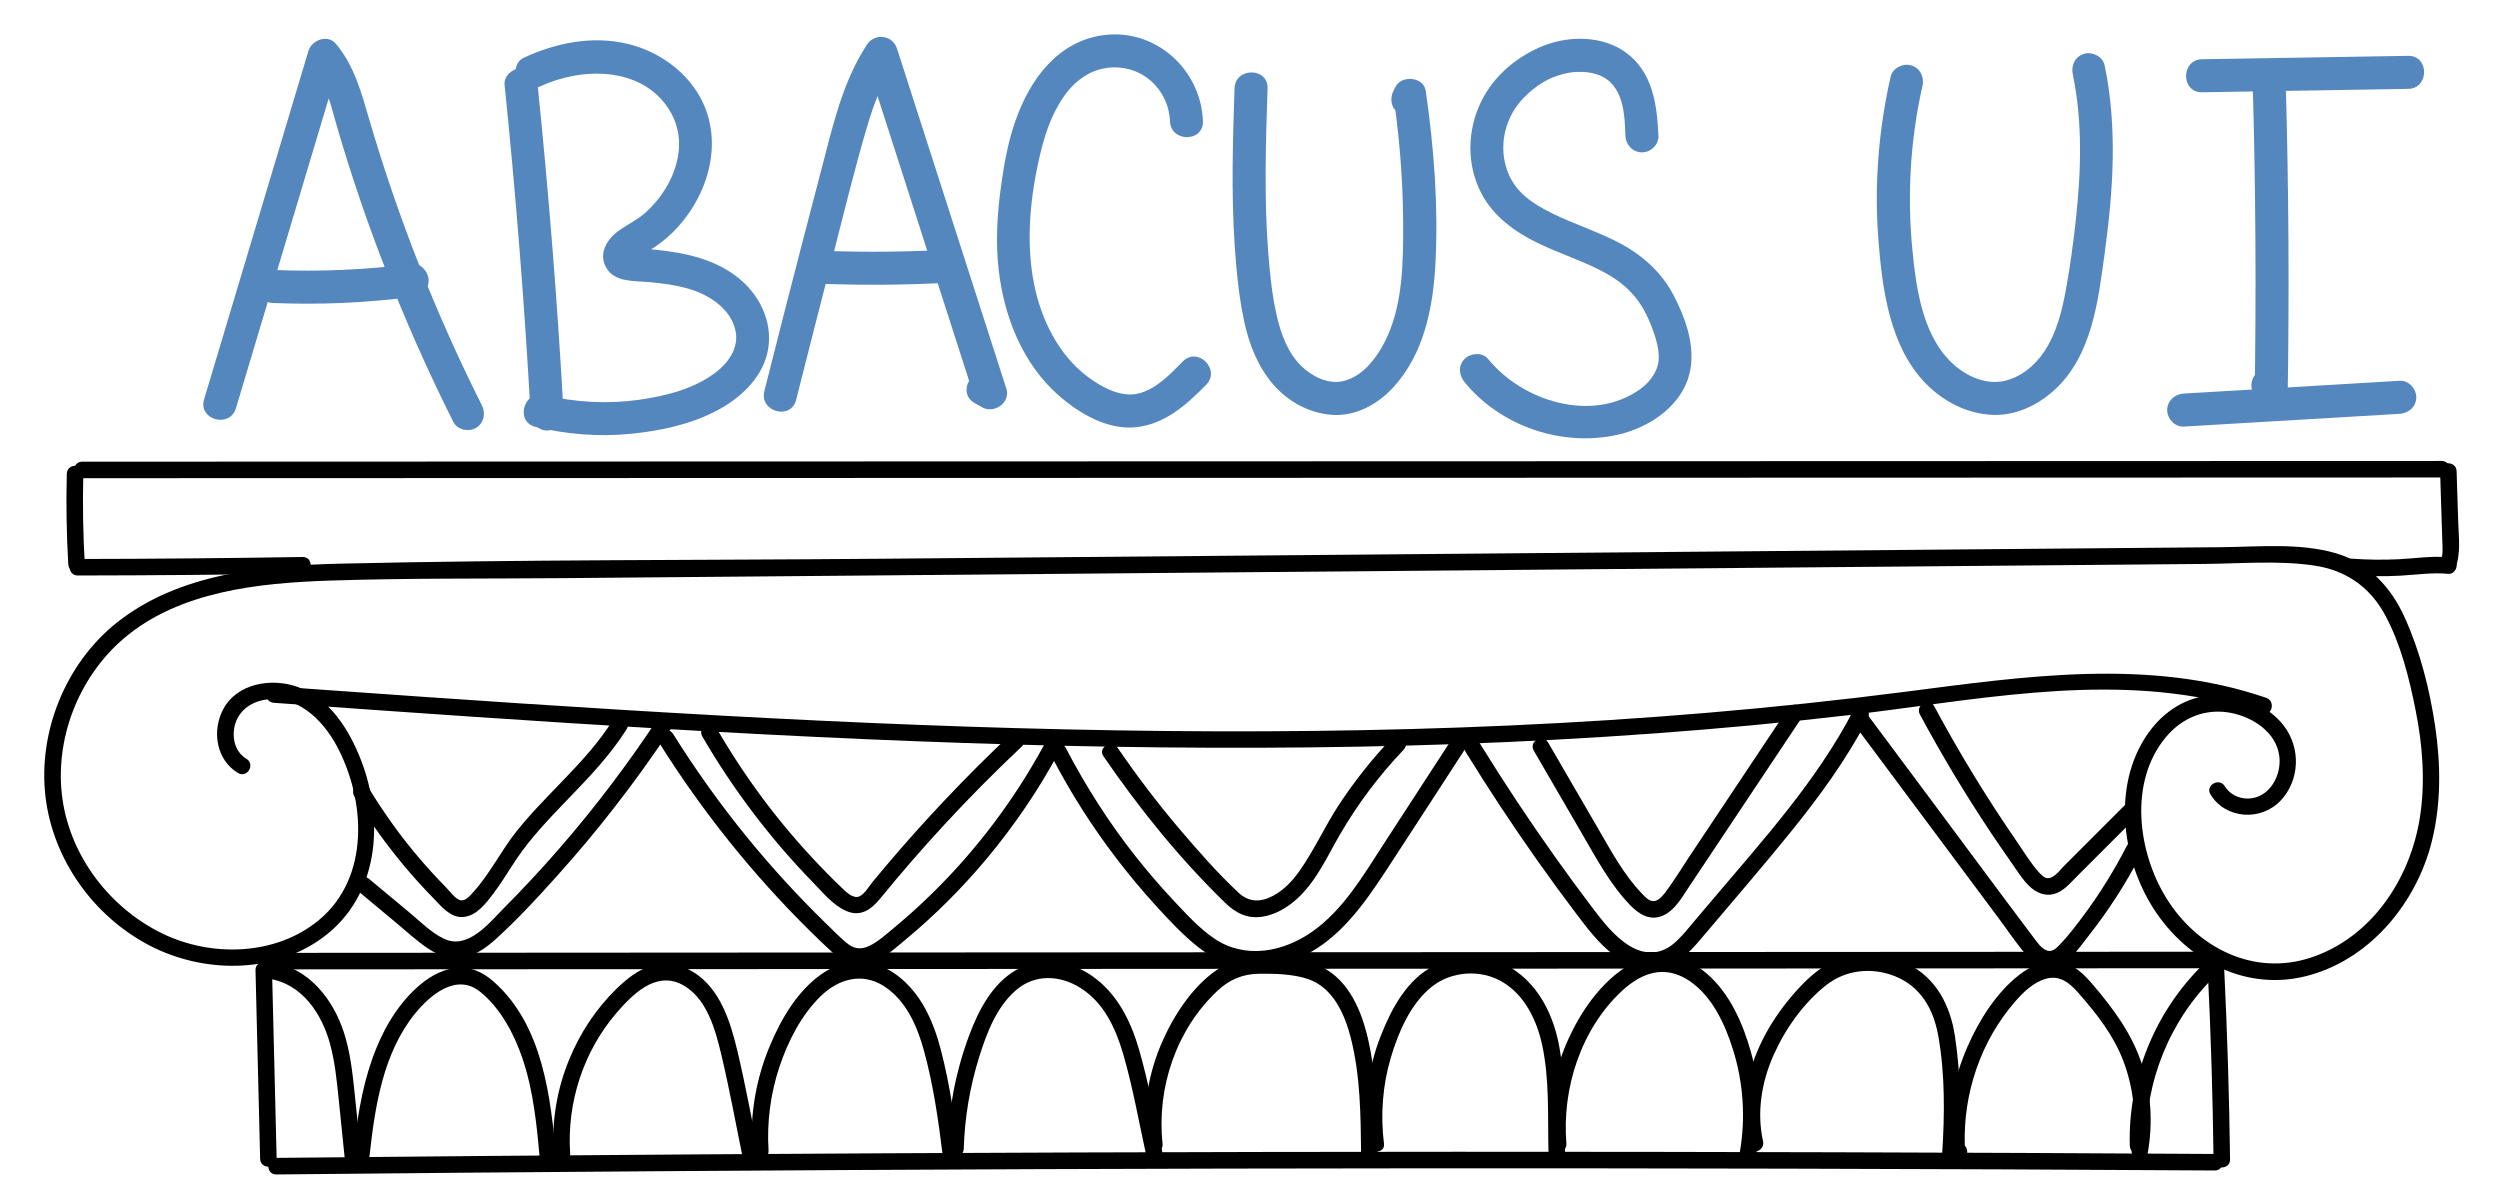 <?xml version="1.0" encoding="utf-8"?>
<!-- Generator: Adobe Adobe Illustrator 24.2.0, SVG Export Plug-In . SVG Version: 6.00 Build 0)  -->
<svg version="1.1" id="Layer_1" xmlns="http://www.w3.org/2000/svg" xmlns:xlink="http://www.w3.org/1999/xlink" x="0px" y="0px"
	 width="454px" height="218px" viewBox="0 0 454 218" style="enable-background:new 0 0 454 218;" xml:space="preserve">
<style type="text/css">
	.st0{fill:none;stroke:#000000;stroke-miterlimit:10;}
	.st1{fill:#5587BF;stroke:#000000;stroke-width:3;stroke-miterlimit:10;}
	.st2{fill:none;stroke:#000000;stroke-width:3;stroke-miterlimit:10;}
	.st3{fill:none;stroke:#FFFFFF;stroke-width:3;stroke-miterlimit:10;}
	.st4{fill:#D1E3FF;stroke:#000000;stroke-miterlimit:10;}
	.st5{fill:#808080;stroke:#000000;stroke-miterlimit:10;}
	.st6{fill:#A1A1A1;stroke:#000000;stroke-width:3;stroke-miterlimit:10;}
	.st7{fill:#E0E0E0;stroke:#000000;stroke-miterlimit:10;}
	.st8{fill:#FFFFFF;}
	.st9{fill:#A1A1A1;}
	.st10{fill:#5587BF;}
	.st11{fill:#595959;}
	.st12{stroke:#000000;stroke-width:1.5;stroke-miterlimit:10;}
	.st13{fill:#FFFFFF;stroke:#000000;stroke-width:3;stroke-miterlimit:10;}
</style>
<g>
	<g>
		<path d="M44.75,137.8c-1.88-1.14-2.56-3.33-2.24-5.45c0.4-2.66,2.37-4.52,4.95-5.14c6.11-1.46,11.05,3.32,13.7,8.26
			c5.27,9.85,6.07,23.9-3.26,31.63c-7.83,6.49-19.56,6.75-28.45,2.41c-9.43-4.6-16.56-13.83-18.09-24.28
			c-1.58-10.82,2.87-22.3,11.19-29.35c10.08-8.54,24.5-10.01,37.17-10.44c14.14-0.47,28.32-0.33,42.47-0.45
			c14.28-0.12,28.56-0.25,42.84-0.37c56.55-0.49,113.1-0.98,169.65-1.47c28.56-0.25,57.12-0.49,85.68-0.74
			c6.48-0.06,13.25-0.65,19.69,0.26c5.85,0.82,10.27,3.82,13.09,9.03c2.84,5.25,4.37,11.43,5.53,17.25
			c1.29,6.44,1.81,13.17,0.75,19.69c-1.78,11.01-8.75,21.6-19.71,25.24c-10.46,3.48-20.76-1.79-26.33-10.83
			c-5.18-8.41-6.81-21.04-0.08-29.16c3.01-3.63,7.38-5.37,12.04-4.39c3.92,0.83,8.03,3.52,8.58,7.8c0.34,2.64-0.83,5.69-3.21,7.05
			c-2.27,1.29-5.31,0.67-6.69-1.58c-1.01-1.64-3.61-0.14-2.59,1.51c2.79,4.52,9.22,4.88,12.78,1.06c3.44-3.7,3.61-9.48,0.59-13.47
			c-2.73-3.6-7.32-5.54-11.78-5.65c-5.01-0.12-9.41,2.35-12.43,6.28c-6.88,8.98-5.6,22.21-0.11,31.52
			c5.75,9.75,16.58,16.03,27.98,13.32c11.7-2.78,20.36-13.24,23.17-24.59c1.69-6.82,1.62-13.91,0.6-20.82
			c-0.99-6.68-2.71-13.53-5.49-19.7c-2.51-5.58-6.58-10.03-12.58-11.77c-6.63-1.92-14-1.15-20.81-1.09
			c-16.28,0.14-32.56,0.28-48.84,0.42c-32.42,0.28-64.83,0.56-97.25,0.84c-32.56,0.28-65.12,0.56-97.68,0.84
			c-32.46,0.28-64.95,0.14-97.4,0.88c-14.04,0.32-29.64,1.66-41.04,10.78c-9.23,7.38-14.26,19.8-12.88,31.53
			c1.34,11.39,8.69,21.69,18.82,27c9.7,5.08,22.38,5.28,31.46-1.34c10.26-7.48,11.34-21.18,7-32.33
			c-2.15-5.52-5.66-11.16-11.5-13.25c-4.71-1.68-10.99-0.69-13.52,4.08c-2.07,3.92-1.25,9.17,2.68,11.54
			C44.9,141.39,46.41,138.8,44.75,137.8L44.75,137.8z"/>
	</g>
</g>
<g>
	<g>
		<path d="M49.74,127.63c23.85,1.71,47.69,3.39,71.56,4.77c23.87,1.39,47.75,2.49,71.66,3.03c23.85,0.54,47.72,0.53,71.57-0.31
			c23.82-0.84,47.62-2.51,71.31-5.26c22.02-2.56,44.97-7.45,67-2.5c2.67,0.6,5.3,1.36,7.89,2.25c1.83,0.63,2.62-2.27,0.8-2.89
			c-21.3-7.33-44.11-3.85-65.89-1.05c-23.74,3.05-47.6,5.01-71.51,6.08c-23.83,1.07-47.7,1.27-71.55,0.88
			c-24.02-0.39-48.03-1.38-72.01-2.7c-23.99-1.32-47.97-2.96-71.94-4.67c-2.96-0.21-5.93-0.42-8.89-0.63
			C47.81,124.49,47.82,127.5,49.74,127.63L49.74,127.63z"/>
	</g>
</g>
<g>
	<g>
		<path d="M190.96,137.33c3.41,6.57,7.38,12.83,11.89,18.7c2.24,2.92,4.6,5.75,7.08,8.47c2.42,2.65,4.92,5.35,7.76,7.57
			c2.74,2.13,5.83,3.49,9.31,3.69c3.37,0.19,6.73-0.71,9.74-2.17c6.51-3.16,10.9-9.3,14.77-15.19c5.13-7.82,10.19-15.68,15.29-23.52
			c1.05-1.62-1.54-3.13-2.59-1.51c-4.3,6.62-8.6,13.24-12.9,19.85c-3.69,5.68-7.33,11.97-12.98,15.95
			c-5.29,3.73-12.2,5.07-17.81,1.27c-2.78-1.89-5.14-4.5-7.43-6.94c-2.38-2.54-4.65-5.18-6.81-7.91
			c-4.87-6.15-9.11-12.8-12.73-19.76C192.66,134.1,190.07,135.62,190.96,137.33L190.96,137.33z"/>
	</g>
</g>
<g>
	<g>
		<path d="M266.15,136.53c4.15,6.73,8.5,13.33,13.06,19.78c2.28,3.23,4.61,6.42,7,9.57c2.07,2.74,4.14,5.49,6.89,7.58
			c2.48,1.89,5.52,3.08,8.66,2.36c3.46-0.78,5.77-3.72,7.95-6.29c5.1-6.03,10.27-12.01,15.25-18.15
			c5.32-6.56,10.35-13.4,14.24-20.93c0.89-1.71-1.7-3.23-2.59-1.51c-6.62,12.8-16.43,23.58-25.67,34.5
			c-1.17,1.38-2.34,2.77-3.51,4.15c-1.15,1.36-2.28,2.82-3.69,3.93c-2.45,1.95-5.28,1.82-7.86,0.22c-2.79-1.73-4.84-4.44-6.79-7.01
			c-2.2-2.9-4.35-5.83-6.46-8.79c-4.86-6.82-9.49-13.81-13.89-20.94C267.73,133.38,265.14,134.88,266.15,136.53L266.15,136.53z"/>
	</g>
</g>
<g>
	<g>
		<path d="M119.64,134.79c7.79,12.43,17.01,23.98,27.46,34.28c1.27,1.25,2.55,2.49,3.86,3.7c1.26,1.16,2.58,2.23,4.33,2.45
			c3.6,0.45,6.66-2.51,9.21-4.63c5.3-4.4,10.2-9.3,14.63-14.59c5.05-6.04,9.49-12.57,13.22-19.5c0.92-1.7-1.67-3.22-2.59-1.51
			c-6.22,11.55-14.4,21.97-24.18,30.72c-1.15,1.03-2.33,2.04-3.52,3.03c-1.33,1.09-2.68,2.33-4.25,3.06
			c-1.59,0.74-2.86,0.47-4.15-0.63c-1.32-1.13-2.55-2.38-3.8-3.6c-4.99-4.87-9.71-10.03-14.12-15.43
			c-4.9-5.99-9.4-12.31-13.51-18.86C121.2,131.64,118.61,133.15,119.64,134.79L119.64,134.79z"/>
	</g>
</g>
<g>
	<g>
		<path d="M336.35,131.05c7.13,9.57,14.27,19.15,21.4,28.72c1.78,2.39,3.57,4.79,5.35,7.18c1.61,2.16,3.12,4.46,4.9,6.49
			c1.46,1.66,3.57,2.84,5.79,1.97c2.24-0.88,3.82-3.34,5.26-5.16c3.75-4.73,7.03-9.79,9.79-15.17c0.88-1.72-1.71-3.23-2.59-1.51
			c-2.25,4.39-4.84,8.59-7.78,12.55c-1.4,1.89-2.85,3.82-4.49,5.51c-0.64,0.66-1.41,1.37-2.38,0.94c-0.92-0.4-1.61-1.38-2.19-2.16
			c-6.53-8.68-12.98-17.42-19.47-26.13c-3.67-4.92-7.33-9.84-11-14.76C337.8,128.01,335.2,129.5,336.35,131.05L336.35,131.05z"/>
	</g>
</g>
<g>
	<g>
		<path d="M200.39,137.34c6.5,9.49,13.83,18.58,22.09,26.6c1.92,1.87,4.05,2.96,6.79,2.53c2.36-0.37,4.51-1.65,6.26-3.24
			c3.5-3.17,5.46-7.63,7.78-11.64c3.24-5.59,7.13-10.76,11.59-15.44c1.33-1.4-0.79-3.52-2.12-2.12c-3.59,3.77-6.85,7.87-9.7,12.23
			c-2.55,3.91-4.47,8.23-7.18,12.03c-1.24,1.73-2.74,3.32-4.62,4.34c-2.28,1.24-4.44,1.29-6.38-0.53
			c-3.85-3.61-7.39-7.65-10.8-11.67c-3.96-4.67-7.66-9.55-11.12-14.61C201.89,134.24,199.29,135.74,200.39,137.34L200.39,137.34z"/>
	</g>
</g>
<g>
	<g>
		<path d="M278.54,136.33c2.93,5.05,5.86,10.09,8.79,15.14c2.6,4.47,5.09,9.15,8.71,12.91c1.57,1.62,3.54,2.88,5.83,1.94
			c2.17-0.89,3.41-3.1,4.65-4.97c3.26-4.89,6.51-9.77,9.77-14.66c3.67-5.51,7.34-11.01,11.01-16.52c1.07-1.61-1.52-3.11-2.59-1.51
			c-5.96,8.95-11.92,17.9-17.89,26.84c-1.41,2.12-2.75,4.34-4.27,6.38c-0.47,0.63-1.14,1.51-1.95,1.72
			c-1.02,0.25-1.8-0.68-2.44-1.34c-3.32-3.45-5.6-7.76-7.99-11.87c-3.01-5.19-6.03-10.38-9.04-15.56
			C280.16,133.15,277.56,134.66,278.54,136.33L278.54,136.33z"/>
	</g>
</g>
<g>
	<g>
		<path d="M348.66,129.76c3.97,7.38,8.28,14.56,12.93,21.52c1.13,1.69,2.28,3.37,3.45,5.03c1.09,1.54,2.12,3.29,3.48,4.61
			c1.21,1.17,2.83,1.9,4.52,1.42c1.72-0.48,2.96-2.02,4.17-3.23c3.55-3.55,7.11-7.11,10.66-10.66c1.37-1.37-0.75-3.49-2.12-2.12
			c-3.61,3.61-7.22,7.23-10.84,10.84c-0.7,0.7-1.55,1.88-2.52,2.23c-0.83,0.3-1.47-0.29-2.01-0.87c-1.56-1.67-2.79-3.78-4.09-5.66
			c-5.47-7.92-10.49-16.15-15.04-24.63C350.33,126.54,347.74,128.05,348.66,129.76L348.66,129.76z"/>
	</g>
</g>
<g>
	<g>
		<path d="M64.35,144.61c2.66,4.38,5.65,8.56,8.93,12.5c1.69,2.03,3.47,4,5.32,5.89c1.47,1.5,3.13,3.68,5.46,3.53
			c2.47-0.15,4.23-2.53,5.59-4.33c1.47-1.95,2.71-4.06,4.07-6.09c2.72-4.05,6.11-7.55,9.48-11.05c3.83-3.96,7.65-7.97,10.6-12.64
			c1.03-1.64-1.56-3.14-2.59-1.51c-4.76,7.53-11.86,13.11-17.38,20.02c-2.83,3.54-4.85,7.74-7.9,11.1c-0.55,0.61-1.44,1.7-2.37,1.44
			c-0.91-0.25-1.89-1.64-2.53-2.29c-1.65-1.67-3.24-3.41-4.77-5.19c-3.46-4.04-6.55-8.36-9.31-12.9
			C65.94,141.45,63.34,142.95,64.35,144.61L64.35,144.61z"/>
	</g>
</g>
<g>
	<g>
		<path d="M127.54,133.74c5.59,9.62,12.35,18.56,20.12,26.53c1.76,1.81,3.62,4.11,5.97,5.14c2.73,1.21,4.65-0.32,6.32-2.36
			c3.68-4.51,7.51-8.92,11.46-13.2c4.53-4.91,9.24-9.66,14.1-14.24c1.41-1.33-0.72-3.45-2.12-2.12
			c-7.91,7.47-15.41,15.37-22.43,23.68c-0.85,1.01-1.7,2.02-2.54,3.04c-0.62,0.76-1.61,2.52-2.7,2.67
			c-1.05,0.14-2.14-0.98-2.83-1.63c-0.96-0.9-1.89-1.84-2.82-2.78c-3.59-3.66-6.98-7.53-10.13-11.59c-3.6-4.65-6.88-9.56-9.83-14.65
			C129.17,130.56,126.57,132.07,127.54,133.74L127.54,133.74z"/>
	</g>
</g>
<g>
	<g>
		<path d="M49.34,176.04c45.94-0.03,91.89-0.05,137.83-0.08c45.71-0.03,91.42-0.05,137.13-0.08c25.79-0.02,51.57-0.03,77.36-0.05
			c1.93,0,1.93-3,0-3c-45.94,0.03-91.89,0.05-137.83,0.08c-45.71,0.03-91.42,0.05-137.13,0.08c-25.79,0.02-51.57,0.03-77.36,0.05
			C47.41,173.04,47.4,176.04,49.34,176.04L49.34,176.04z"/>
	</g>
</g>
<g>
	<g>
		<path d="M64.92,161.73c2.29,1.91,4.58,3.81,6.87,5.72c2,1.66,3.95,3.5,6.13,4.92c1.94,1.27,4.18,1.93,6.49,1.45
			c2.23-0.47,4.14-1.93,5.79-3.43c3.9-3.55,7.51-7.48,11.03-11.4c3.53-3.93,6.93-7.98,10.17-12.14c3.7-4.74,7.21-9.62,10.53-14.64
			c1.07-1.61-1.53-3.12-2.59-1.51c-5.43,8.2-11.37,16.04-17.83,23.46c-3.22,3.7-6.56,7.29-10.02,10.77
			c-2.7,2.72-6.51,7.6-10.86,5.55c-2.37-1.12-4.35-3.17-6.35-4.83c-2.42-2.01-4.83-4.02-7.25-6.03
			C65.57,158.38,63.44,160.49,64.92,161.73L64.92,161.73z"/>
	</g>
</g>
<g>
	<g>
		<path d="M46.4,176.2c0.28,11.41,0.56,22.82,0.84,34.23c0.05,1.93,3.05,1.93,3,0c-0.28-11.41-0.56-22.82-0.84-34.23
			C49.35,174.27,46.35,174.26,46.4,176.2L46.4,176.2z"/>
	</g>
</g>
<g>
	<g>
		<path d="M400.93,176.26c0.56,11.43,0.91,22.86,1.05,34.3c0.02,1.93,3.02,1.93,3,0c-0.15-11.44-0.5-22.87-1.05-34.3
			C403.84,174.34,400.83,174.33,400.93,176.26L400.93,176.26z"/>
	</g>
</g>
<g>
	<g>
		<path d="M50.17,213.28c45.9-0.46,91.81-0.78,137.72-0.96c45.67-0.17,91.35-0.2,137.02-0.09c25.76,0.06,51.53,0.17,77.29,0.33
			c1.93,0.01,1.93-2.99,0-3c-45.91-0.28-91.81-0.41-137.72-0.4c-45.67,0.01-91.35,0.17-137.02,0.47
			c-25.76,0.17-51.53,0.38-77.29,0.64C48.24,210.3,48.23,213.3,50.17,213.28L50.17,213.28z"/>
	</g>
</g>
<g>
	<g>
		<path d="M211.12,207.68c-1.09-10.13,2.51-20.8,10.02-27.8c2.19-2.04,4.59-3.02,7.59-3.05c2.83-0.03,5.99,0.05,8.7,0.93
			c4.63,1.5,6.78,6.41,7.89,10.78c1.73,6.84,1.78,13.98,1.86,21c0.02,1.93,3.02,1.93,3,0c-0.08-6.94-0.18-13.94-1.72-20.74
			c-1.13-5.03-3.42-10.67-8.3-13.13c-2.78-1.4-5.93-1.58-8.98-1.76c-3.18-0.18-6.41-0.05-9.23,1.61c-4.8,2.82-8.45,8.26-10.7,13.23
			c-2.67,5.92-3.83,12.47-3.14,18.95C208.33,209.58,211.33,209.6,211.12,207.68L211.12,207.68z"/>
	</g>
</g>
<g>
	<g>
		<path d="M251.33,207.69c-0.65-5.24-0.26-10.54,1.24-15.61c1.36-4.61,3.59-9.83,7.45-12.9c3.56-2.83,8.83-3.19,12.75-0.9
			c4.11,2.4,6.31,6.98,7.28,11.47c1.36,6.25,1,12.93,1.15,19.29c0.05,1.93,3.05,1.93,3,0c-0.16-6.43,0.11-13.07-1.12-19.41
			c-0.99-5.11-3.4-10.12-7.71-13.23c-4.31-3.11-10.19-3.41-14.91-1.05c-4.89,2.45-7.73,7.75-9.66,12.63
			c-2.47,6.22-3.3,13.08-2.48,19.71C248.57,209.58,251.57,209.61,251.33,207.69L251.33,207.69z"/>
	</g>
</g>
<g>
	<g>
		<path d="M284.46,207.67c-0.83-9.97,2.63-20.78,10.06-27.7c1.79-1.67,4.01-3.13,6.5-3.42c2.15-0.25,4.21,0.48,5.96,1.7
			c4.06,2.84,6.33,7.87,7.76,12.45c1.84,5.92,2.28,12.24,1.24,18.36c-0.32,1.89,2.57,2.7,2.89,0.8c1.06-6.22,0.82-12.6-0.87-18.69
			c-1.45-5.25-3.85-10.77-8.07-14.39c-4.3-3.7-9.9-4.26-14.72-1.14c-4.66,3.02-8.13,8.08-10.4,13.07
			c-2.69,5.93-3.9,12.46-3.35,18.96C281.62,209.58,284.62,209.6,284.46,207.67L284.46,207.67z"/>
	</g>
</g>
<g>
	<g>
		<path d="M320.17,207.26c-1.16-5.24-0.28-10.69,1.87-15.56c2.12-4.79,5.44-9.52,9.58-12.79c3.58-2.82,8.32-3.31,12.52-1.62
			c4.68,1.88,6.98,5.98,7.84,10.77c1.26,6.99,1.17,14.42,0.72,21.48c-0.12,1.93,2.88,1.92,3,0c0.44-7.1,0.39-14.38-0.69-21.42
			c-0.85-5.57-3.43-10.59-8.68-13.12c-4.43-2.14-9.79-2.35-14.19-0.02c-2.67,1.42-4.88,3.71-6.82,5.99
			c-2.01,2.38-3.78,4.96-5.18,7.75c-3.02,5.99-4.34,12.73-2.87,19.34C317.69,209.94,320.58,209.14,320.17,207.26L320.17,207.26z"/>
	</g>
</g>
<g>
	<g>
		<path d="M355.8,210.67c1.93,0,1.93-3,0-3C353.87,207.67,353.86,210.67,355.8,210.67L355.8,210.67z"/>
	</g>
</g>
<g>
	<g>
		<path d="M356.81,208.06c-0.33-9.5,2.92-19.09,9.21-26.26c1.5-1.72,3.34-3.47,5.61-4.08c2.48-0.66,4.26,0.83,5.8,2.59
			c3.28,3.74,6.41,7.69,8.18,12.39c1.92,5.09,2.48,10.66,1.51,16.02c-0.34,1.89,2.55,2.7,2.89,0.8c0.99-5.48,0.66-11.14-1.1-16.43
			c-1.8-5.42-5.08-9.83-8.73-14.14c-1.68-1.99-3.57-3.92-6.27-4.3c-2.7-0.39-5.25,0.84-7.32,2.47c-4.12,3.24-7.21,8.2-9.29,12.95
			c-2.48,5.67-3.71,11.82-3.5,18.01C353.88,209.98,356.88,209.99,356.81,208.06L356.81,208.06z"/>
	</g>
</g>
<g>
	<g>
		<path d="M389.77,208.06c-0.33-11.43,4.19-22.68,12.35-30.7c1.38-1.36-0.74-3.48-2.12-2.12c-8.7,8.54-13.58,20.63-13.23,32.82
			C386.82,209.99,389.82,210,389.77,208.06L389.77,208.06z"/>
	</g>
</g>
<g>
	<g>
		<path d="M175.02,208.61c0.17-5.67,1.11-11.27,2.81-16.69c1.36-4.34,3.13-9.04,6.67-12.1c3.46-3,8.04-2.75,11.76-0.38
			c4.18,2.65,6.34,7.27,7.68,11.87c1.76,6.01,2.85,12.26,4.19,18.38c0.41,1.88,3.31,1.09,2.89-0.8c-1.33-6.05-2.42-12.22-4.13-18.17
			c-1.51-5.22-3.95-10.24-8.5-13.44c-4.07-2.87-9.43-3.69-13.86-1.13c-4.36,2.52-6.83,7.33-8.53,11.88
			c-2.46,6.58-3.77,13.57-3.98,20.59C171.96,210.54,174.96,210.54,175.02,208.61L175.02,208.61z"/>
	</g>
</g>
<g>
	<g>
		<path d="M139.57,208.94c-0.32-5.16,0.34-10.3,1.98-15.21c1.54-4.62,3.95-9.37,7.46-12.8c3.21-3.14,7.52-4.4,11.49-1.86
			c4,2.56,6.04,7.19,7.25,11.59c1.76,6.34,2.69,12.98,3.49,19.5c0.23,1.89,3.23,1.92,3,0c-0.8-6.56-1.73-13.21-3.41-19.62
			c-1.33-5.07-3.54-10.09-7.81-13.35c-4.14-3.17-9.49-3.33-13.78-0.33c-4.4,3.07-7.32,8.06-9.37,12.91
			c-2.56,6.04-3.7,12.63-3.29,19.17C136.69,210.86,139.69,210.87,139.57,208.94L139.57,208.94z"/>
	</g>
</g>
<g>
	<g>
		<path d="M103.54,209.47c-0.62-9.19,2.4-18.54,8.43-25.54c2.83-3.28,7-7.52,11.68-5.23c4.71,2.31,6.27,8.32,7.38,12.99
			c1.47,6.19,2.6,12.47,3.88,18.71c0.39,1.89,3.28,1.09,2.89-0.8c-1.28-6.23-2.41-12.52-3.88-18.71
			c-1.26-5.29-3.13-11.39-8.05-14.39c-2.23-1.36-4.95-1.87-7.48-1.14c-2.53,0.73-4.65,2.46-6.5,4.27
			c-3.69,3.61-6.56,7.99-8.52,12.76c-2.22,5.38-3.21,11.26-2.82,17.07C100.67,211.38,103.67,211.4,103.54,209.47L103.54,209.47z"/>
	</g>
</g>
<g>
	<g>
		<path d="M67.13,209.72c0.96-8.8,2.46-18.48,8.19-25.59c2.76-3.42,7.54-7.49,11.84-4.05c3.74,3,6.2,7.66,7.72,12.13
			c2,5.9,2.59,12.13,3.16,18.3c0.18,1.91,3.18,1.92,3,0c-1.04-11.22-2.39-24.31-11.43-32.28c-2.05-1.81-4.43-2.83-7.19-2.41
			c-2.6,0.39-4.93,1.87-6.84,3.63c-3.78,3.48-6.32,8.13-8.01,12.93c-1.96,5.57-2.8,11.48-3.44,17.32
			C63.92,211.64,66.93,211.62,67.13,209.72L67.13,209.72z"/>
	</g>
</g>
<g>
	<g>
		<path d="M65.61,210.31c-0.41-4-0.81-8.01-1.23-12.01c-0.38-3.65-0.8-7.34-1.94-10.84c-1.91-5.9-6.31-11.62-12.79-12.61
			c-1.89-0.29-2.7,2.6-0.8,2.89c6,0.92,9.59,6.34,11.08,11.81c0.88,3.23,1.22,6.57,1.56,9.89c0.37,3.62,0.74,7.24,1.11,10.86
			C62.81,212.22,65.81,212.24,65.61,210.31L65.61,210.31z"/>
	</g>
</g>
<g>
	<g>
		<path d="M14.93,86.84c55.88-0.02,111.75-0.03,167.63-0.05c55.59-0.02,111.18-0.03,166.77-0.05c31.36-0.01,62.72-0.02,94.08-0.03
			c1.93,0,1.93-3,0-3c-55.88,0.02-111.75,0.03-167.63,0.05c-55.59,0.02-111.18,0.03-166.77,0.05c-31.36,0.01-62.72,0.02-94.08,0.03
			C13,83.84,12.99,86.84,14.93,86.84L14.93,86.84z"/>
	</g>
</g>
<g>
	<g>
		<path d="M12.13,86.04c-0.14,5.48-0.05,10.97,0.27,16.44c0.11,1.92,3.11,1.93,3,0c-0.32-5.47-0.41-10.96-0.27-16.44
			C15.18,84.1,12.18,84.11,12.13,86.04L12.13,86.04z"/>
	</g>
</g>
<g>
	<g>
		<path d="M14.11,104.51c13.62-0.02,27.24-0.13,40.86-0.36c1.93-0.03,1.93-3.03,0-3c-13.62,0.22-27.24,0.34-40.86,0.36
			C12.18,101.51,12.17,104.51,14.11,104.51L14.11,104.51z"/>
	</g>
</g>
<g>
	<g>
		<path d="M426.97,104.45c2.93,0.21,5.86,0.25,8.79,0.1c2.95-0.15,5.91-0.63,8.87-0.34c0.81,0.08,1.5-0.75,1.5-1.5
			c0-0.88-0.69-1.42-1.5-1.5c-2.96-0.29-5.92,0.19-8.87,0.34c-2.93,0.15-5.86,0.11-8.79-0.1
			C425.04,101.32,425.05,104.32,426.97,104.45L426.97,104.45z"/>
	</g>
</g>
<g>
	<g>
		<path d="M443.12,85.57c0.09,2.83,0.18,5.66,0.27,8.48c0.04,1.36,0.09,2.71,0.13,4.07c0.04,1.21,0.19,2.59-0.3,3.74
			c-0.31,0.75-0.22,1.61,0.54,2.05c0.63,0.37,1.74,0.21,2.05-0.54c1.14-2.71,0.69-5.78,0.6-8.64c-0.1-3.05-0.19-6.11-0.29-9.16
			C446.06,83.65,443.06,83.64,443.12,85.57L443.12,85.57z"/>
	</g>
</g>
<g>
	<g>
		<path class="st10" d="M42.85,74.13c4.91-16.41,9.83-32.82,14.74-49.23c1.4-4.68,2.8-9.36,4.2-14.03
			c-1.67,0.44-3.34,0.88-5.01,1.32c2.49,2.98,3.33,7.08,4.39,10.71c1.29,4.43,2.68,8.84,4.17,13.21c3.03,8.91,6.48,17.68,10.28,26.3
			c2.12,4.8,4.36,9.54,6.71,14.22c0.73,1.45,2.77,1.86,4.1,1.08c1.47-0.86,1.81-2.65,1.08-4.1c-8.39-16.7-15.25-34.13-20.5-52.07
			c-1.41-4.83-2.71-9.64-6-13.58c-1.51-1.81-4.42-0.68-5.01,1.32c-4.91,16.41-9.83,32.82-14.74,49.23c-1.4,4.68-2.8,9.36-4.2,14.03
			C35.95,76.25,41.74,77.83,42.85,74.13L42.85,74.13z"/>
	</g>
</g>
<g>
	<g>
		<path class="st10" d="M49.53,55.02c8.45,0.36,16.92-0.01,25.31-1.1c1.61-0.21,3-1.23,3-3c0-1.46-1.38-3.21-3-3
			c-8.39,1.09-16.85,1.46-25.31,1.1c-1.62-0.07-3,1.43-3,3C46.53,53.7,47.9,54.95,49.53,55.02L49.53,55.02z"/>
	</g>
</g>
<g>
	<g>
		<path class="st10" d="M91.63,15.39c2.04,19.89,3.62,39.83,4.73,59.79c0.09,1.62,1.31,3,3,3c1.55,0,3.09-1.37,3-3
			c-1.11-19.96-2.69-39.9-4.73-59.79c-0.17-1.61-1.26-3-3-3C93.13,12.39,91.46,13.77,91.63,15.39L91.63,15.39z"/>
	</g>
</g>
<g>
	<g>
		<path class="st10" d="M98.1,15.69c7.56-3.52,18.19-3.6,23.19,3.88c2.05,3.06,2.46,6.48,1.61,9.84c-0.89,3.57-2.9,6.68-5.69,9.21
			c-1.37,1.24-3.09,2.04-4.72,3.18c-2.25,1.57-3.97,4.3-2.31,6.96c1.57,2.52,5.03,2.23,7.6,2.46c2.42,0.22,4.83,0.52,7.17,1.19
			c3.67,1.05,7.39,3.44,8.46,7.05c0.26,0.89,0.33,1.42,0.26,2.41c-0.03,0.47-0.33,1.58-0.55,2.02c-0.74,1.55-1.89,2.78-3.18,3.76
			c-3.95,2.99-8.97,4.25-13.89,4.95c-5.72,0.81-11.6,0.48-17.21-0.87c-3.75-0.9-5.35,4.88-1.6,5.79c5.65,1.36,11.53,1.84,17.31,1.26
			c5.37-0.53,10.85-1.69,15.66-4.23c4.06-2.14,7.91-5.61,9.08-10.2c1.3-5.08-0.94-10.3-4.86-13.6c-4.41-3.71-9.93-4.84-15.52-5.41
			c-1.27-0.13-2.55-0.24-3.82-0.34c-0.7-0.05-0.22-0.13-0.51-0.06c-0.95,0.22,1.42,2.07,0.8,2.2c-0.01,0.01-0.02,0.03-0.03,0.04
			c-0.1,0.14-0.03,0.07,0.22-0.21c-0.05,0.02,0.5-0.34,0.55-0.38c2-1.17,3.89-2.37,5.59-3.96c6.71-6.27,10.1-16.74,5.34-25.15
			c-2.72-4.81-7.73-8.24-13.06-9.51c-6.43-1.54-13.03-0.2-18.92,2.54c-1.47,0.68-1.84,2.8-1.08,4.1
			C94.88,16.12,96.63,16.37,98.1,15.69L98.1,15.69z"/>
	</g>
</g>
<g>
	<g>
		<path class="st10" d="M144.58,72.62c2.12-8.43,4.27-16.86,6.45-25.28c2.11-8.17,4.08-16.41,6.48-24.5
			c1.22-4.11,2.73-8.07,5.08-11.68c-1.83-0.24-3.66-0.48-5.48-0.72c5.14,15.99,10.28,31.97,15.42,47.96
			c1.48,4.59,2.95,9.18,4.43,13.77c1.47-1.13,2.94-2.26,4.41-3.39c-0.45-0.26-0.9-0.51-1.35-0.77c-3.36-1.91-6.39,3.27-3.03,5.18
			c0.45,0.26,0.9,0.51,1.35,0.77c2.19,1.24,5.23-0.83,4.41-3.39c-5.14-15.99-10.28-31.97-15.42-47.96
			c-1.48-4.59-2.95-9.18-4.43-13.77c-0.81-2.51-4.06-2.9-5.48-0.72c-4.45,6.82-6.24,14.94-8.27,22.71
			c-2.23,8.49-4.43,16.99-6.61,25.49c-1.25,4.89-2.49,9.79-3.73,14.69C137.85,74.77,143.63,76.37,144.58,72.62L144.58,72.62z"/>
	</g>
</g>
<g>
	<g>
		<path class="st10" d="M149.92,51.56c7.32,0.25,14.65,0.19,21.96-0.2c1.62-0.09,3-1.32,3-3c0-1.56-1.37-3.09-3-3
			c-7.31,0.39-14.64,0.46-21.96,0.2c-1.62-0.06-3,1.42-3,3C146.92,50.23,148.3,51.5,149.92,51.56L149.92,51.56z"/>
	</g>
</g>
<g>
	<g>
		<path class="st10" d="M218.45,22.01c-0.32-9.26-8.43-16.75-17.79-15.66c-8.49,0.99-13.62,8.04-16.26,15.59
			c-1.35,3.85-2.07,7.88-2.62,11.91c-0.68,5-1,10.06-0.43,15.08c0.98,8.62,4.38,17.24,11.08,23.04c3.73,3.22,8.78,6.15,13.89,5.61
			c5.23-0.55,9.19-4.1,12.72-7.7c2.71-2.76-1.53-7-4.24-4.24c-2.27,2.31-4.79,4.97-7.97,5.8c-3.2,0.83-6.72-1.08-9.31-3.02
			c-5.29-3.97-8.44-10.38-9.73-16.82c-1.56-7.76-0.68-16.21,1.17-23.85c0.75-3.11,1.68-5.9,3.19-8.57c1.43-2.52,3.12-4.49,5.6-5.81
			c1.3-0.69,2.96-1.14,4.68-1.13c1.69,0.01,3.36,0.41,4.88,1.25c3.12,1.74,5.04,5.1,5.16,8.52
			C212.58,25.86,218.58,25.88,218.45,22.01L218.45,22.01z"/>
	</g>
</g>
<g>
	<g>
		<path class="st10" d="M224.19,16.05c-0.31,9.51-0.61,19.04,0.03,28.55c0.31,4.6,0.76,9.27,1.73,13.79
			c0.89,4.16,2.49,8.22,5.3,11.47c2.69,3.11,6.59,5.21,10.71,5.48c4.2,0.28,8.19-1.9,10.98-4.91c5.66-6.09,7.32-14.6,7.74-22.63
			c0.54-10.44-0.27-20.99-1.77-31.32c-0.37-2.55-4.39-2.89-5.48-0.72c-0.13,0.26-0.26,0.51-0.39,0.77c-0.73,1.45-0.38,3.25,1.08,4.1
			c1.33,0.78,3.37,0.38,4.1-1.08c0.13-0.26,0.26-0.51,0.39-0.77c-1.83-0.24-3.66-0.48-5.48-0.72c1.22,8.4,1.77,16.9,1.68,25.38
			c-0.07,6.78-0.5,14.04-4.09,19.99c-1.57,2.61-3.86,5.16-6.96,5.81c-2.56,0.54-5.46-0.81-7.48-2.81c-2.43-2.4-3.64-5.74-4.4-9.03
			c-0.9-3.88-1.29-7.88-1.59-11.84c-0.74-9.83-0.42-19.69-0.1-29.53C230.31,12.19,224.31,12.19,224.19,16.05L224.19,16.05z"/>
	</g>
</g>
<g>
	<g>
		<path class="st10" d="M301.17,24.68c-0.24-5.68-1.03-11.64-5.99-15.2c-4.11-2.95-10.03-3.03-14.63-1.27
			c-4.85,1.85-9.17,5.41-11.51,10.11c-2.63,5.29-2.76,11.66,0.04,16.92c2.18,4.09,6.07,6.91,10.15,8.88
			c4.03,1.95,7.91,3.15,11.69,5.12c4.09,2.13,6.88,4.82,8.72,9.35c1,2.45,2.03,5.47,1.4,7.78c-0.46,1.7-1.75,3.28-3.26,4.35
			c-8.55,6.07-21.2,2.27-27.56-5.55c-1.02-1.26-3.18-1.06-4.24,0c-1.24,1.24-1.03,2.98,0,4.24c6.53,8.02,17.72,11.8,27.79,9.54
			c4.72-1.06,9.57-3.9,11.94-8.25c3-5.51,0.91-11.92-1.81-17.12c-2.27-4.34-5.92-7.48-10.24-9.68c-3.95-2.01-7.96-3.27-11.69-5.11
			c-3.69-1.82-6.8-3.86-8.22-7.71c-1.63-4.42-0.52-9.4,2.49-12.81c1.62-1.84,3.77-3.44,5.91-4.28c1.05-0.41,2.51-0.78,3.33-0.86
			c1.2-0.13,2.49-0.09,3.38,0.09c1.28,0.27,1.96,0.5,3.02,1.24c0.68,0.47,1.5,1.46,1.98,2.45c1.15,2.36,1.21,5.18,1.32,7.76
			c0.07,1.62,1.33,3,3,3C299.75,27.68,301.24,26.31,301.17,24.68L301.17,24.68z"/>
	</g>
</g>
<g>
	<g>
		<path class="st10" d="M343.33,13.96c-2.19,9.69-2.99,19.71-2.21,29.62c0.71,8.99,2.04,19.4,8.67,26.14
			c3.09,3.14,7.19,5.28,11.61,5.6c4.32,0.31,8.47-1.58,11.62-4.44c6.94-6.29,8.01-16.31,9.21-25.05c1.54-11.3,2.31-22.72-0.03-33.97
			c-0.33-1.59-2.2-2.51-3.69-2.1c-1.65,0.45-2.43,2.1-2.1,3.69c1.82,8.74,1.52,17.75,0.55,26.57c-0.47,4.31-1.06,8.63-1.85,12.89
			c-0.71,3.81-1.69,7.64-3.86,10.91c-1.75,2.64-4.35,4.74-7.43,5.39c-2.86,0.6-6.1-0.6-8.48-2.54c-6.08-4.95-7.32-13.87-8.04-21.2
			c-0.99-10-0.39-20.11,1.83-29.92c0.36-1.58-0.48-3.25-2.1-3.69C345.51,11.45,343.69,12.37,343.33,13.96L343.33,13.96z"/>
	</g>
</g>
<g>
	<g>
		<path class="st10" d="M409.08,14.71c0.55,19.33,0.67,38.67,0.35,58c-0.05,3.34,5.1,4.12,5.89,0.8c0.42-1.77,0.22-3.64-0.86-5.14
			c-0.95-1.31-2.61-1.95-4.1-1.08c-1.3,0.76-2.03,2.78-1.08,4.1c0.15,0.21,0.18,0.29,0.28,0.44c0.22,0.35-0.04,0.15-0.02,0.07
			c1.96,0.27,3.93,0.53,5.89,0.8c0.32-19.33,0.2-38.67-0.35-58C414.97,10.85,408.97,10.84,409.08,14.71L409.08,14.71z"/>
	</g>
</g>
<g>
	<g>
		<path class="st10" d="M399.89,16.76c12.48-0.21,24.96-0.41,37.43-0.62c3.86-0.06,3.87-6.06,0-6c-12.48,0.21-24.96,0.41-37.43,0.62
			C396.03,10.82,396.02,16.82,399.89,16.76L399.89,16.76z"/>
	</g>
</g>
<g>
	<g>
		<path class="st10" d="M396.56,77.47c13.08-0.77,26.16-1.54,39.24-2.32c1.62-0.1,3-1.31,3-3c0-1.55-1.37-3.1-3-3
			c-13.08,0.77-26.16,1.54-39.24,2.32c-1.62,0.1-3,1.31-3,3C393.56,76.02,394.94,77.56,396.56,77.47L396.56,77.47z"/>
	</g>
</g>
</svg>
